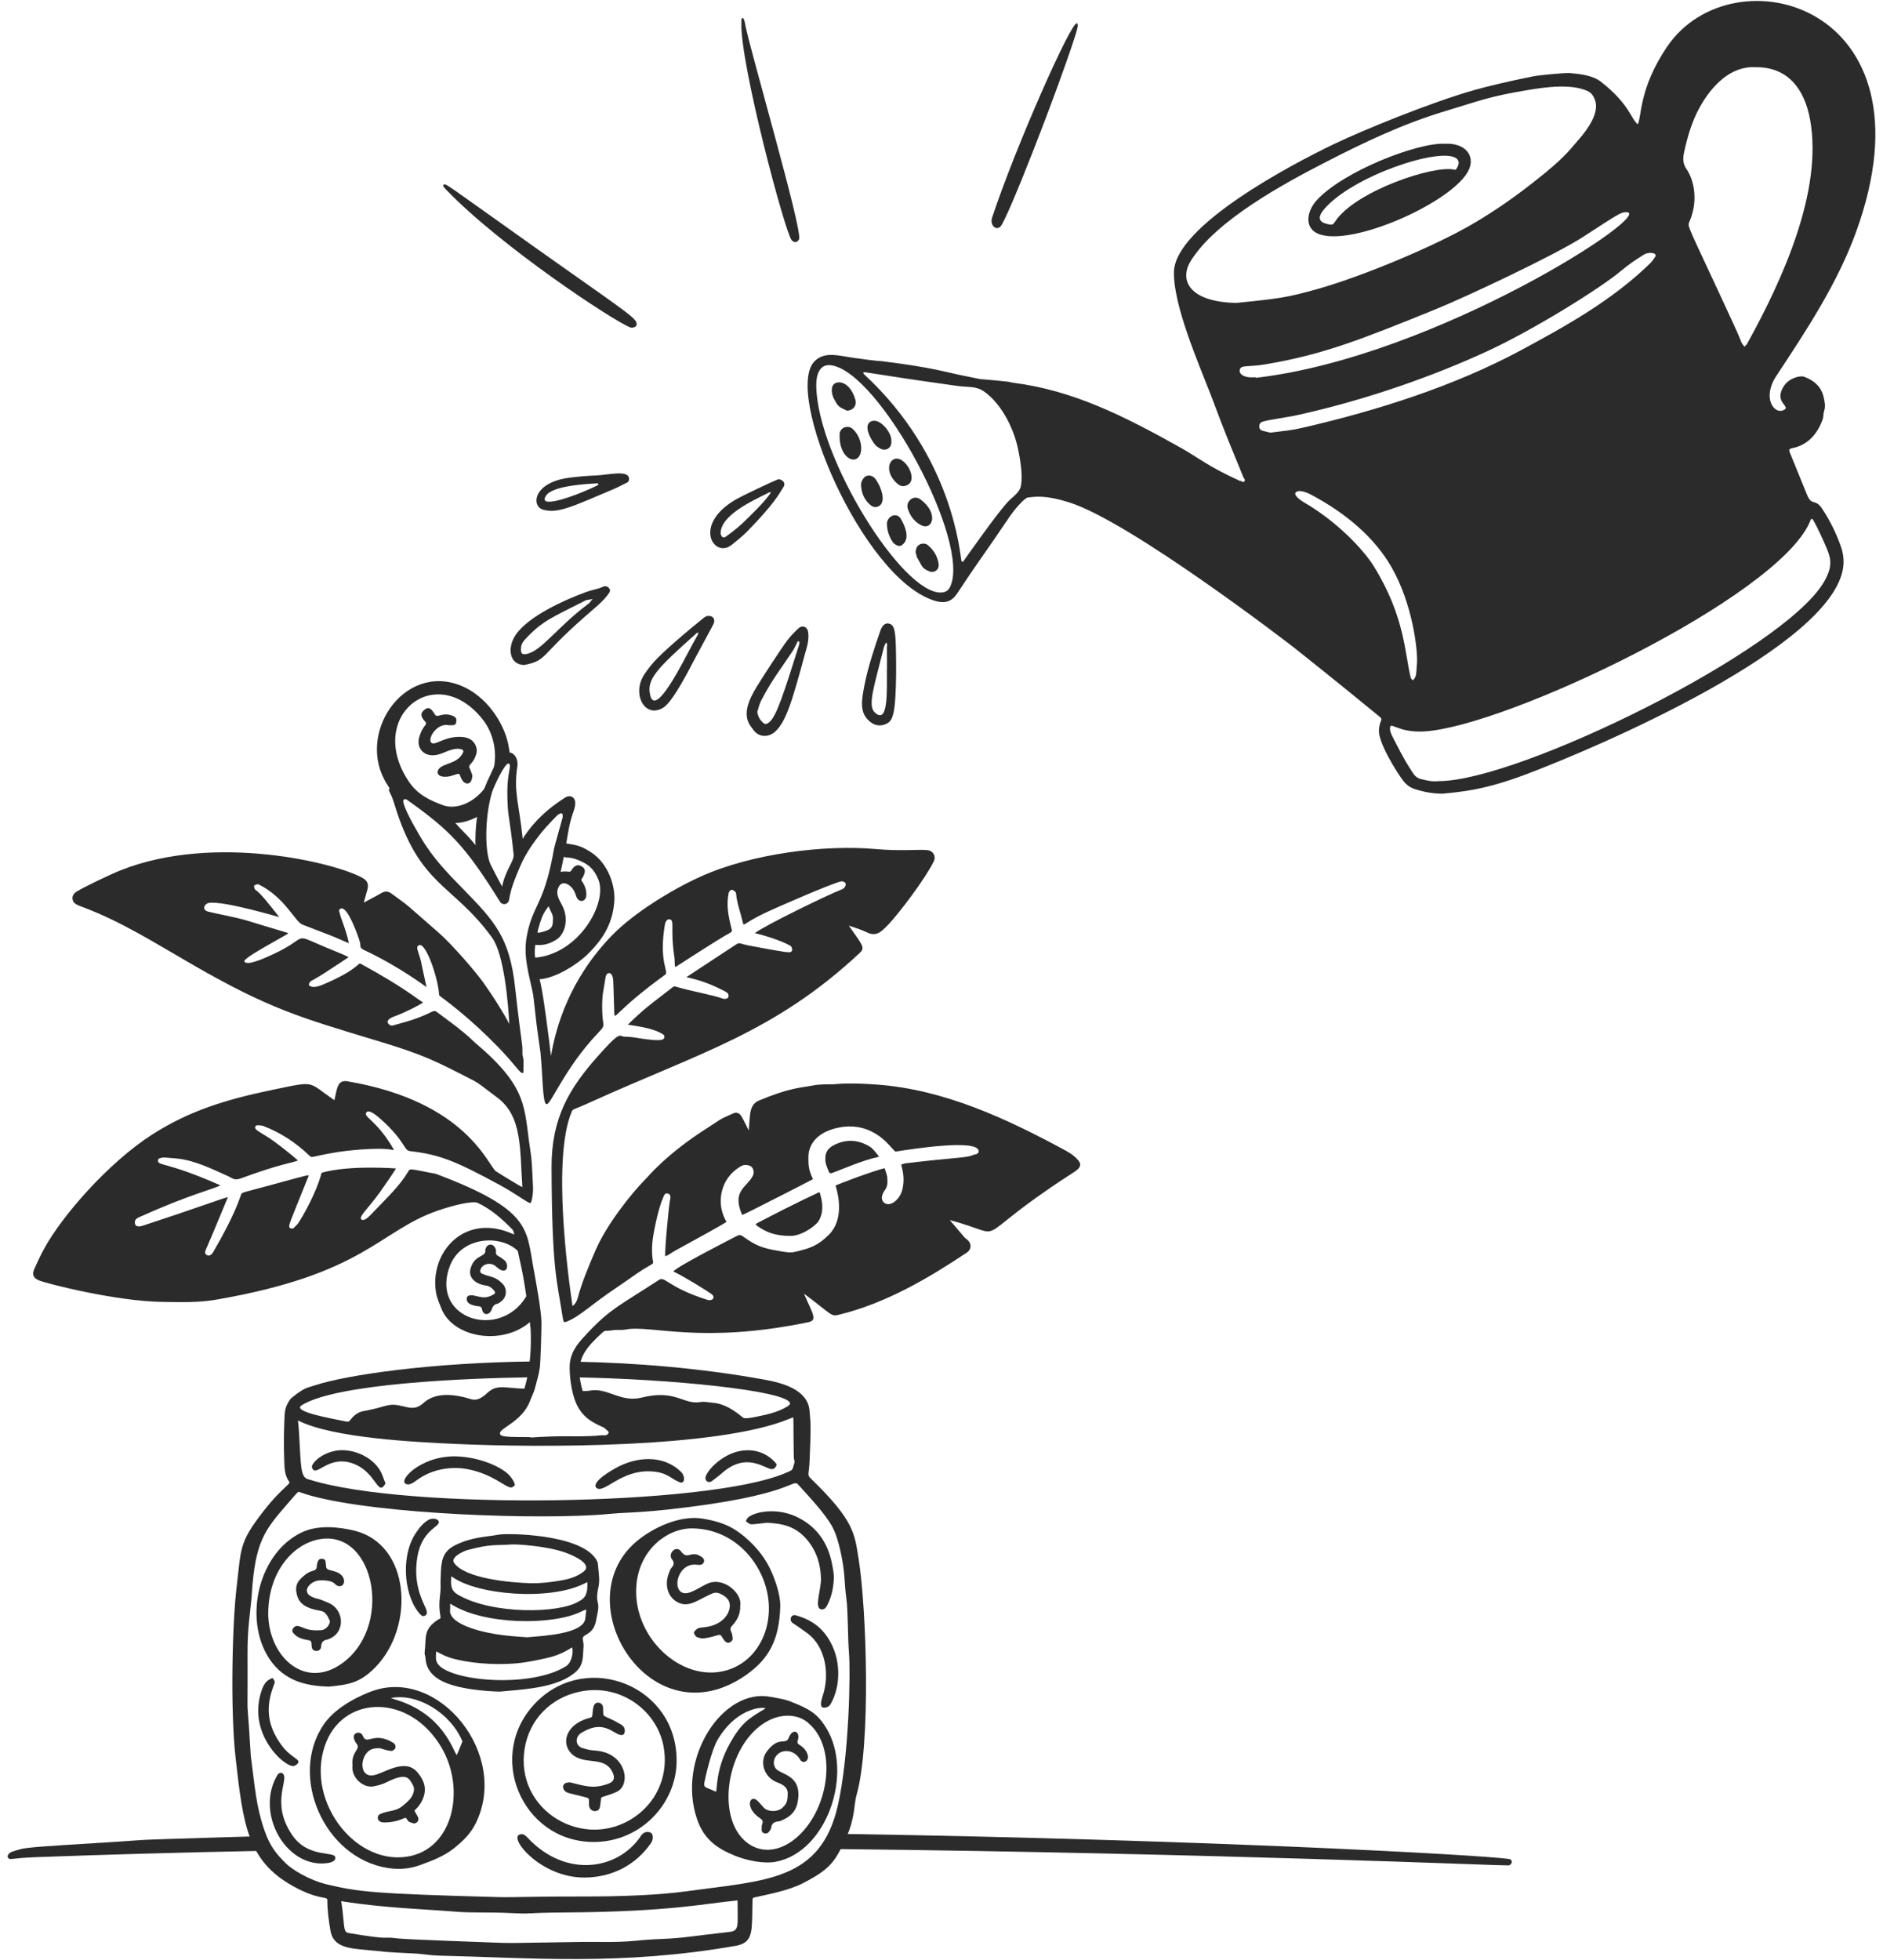 <?xml version="1.0" encoding="UTF-8"?> <svg xmlns="http://www.w3.org/2000/svg" width="198" height="206" viewBox="0 0 198 206" fill="none"><path d="M26.421 193.015C25.401 193.044 24.383 193.074 23.367 193.105C12.69 193.437 16.512 193.304 12.457 193.559C2.077 194.215 2.814 194.123 1.251 194.627C1.059 194.688 0.685 194.974 0.842 195.247C1.008 195.538 1.203 195.286 3.71 195.193C11.46 194.907 19.297 194.692 27.116 194.536C26.848 194.064 26.619 193.559 26.421 193.015Z" fill="#2B2B2B"></path><path d="M158.619 195.373C155.393 194.935 125.937 193.336 88.961 192.753C88.939 192.805 88.916 192.857 88.893 192.908C88.645 193.457 88.432 193.926 88.218 194.338C127.947 194.782 157.884 196.099 158.628 196.059C158.94 196.042 159.205 195.452 158.619 195.373Z" fill="#2B2B2B"></path><path d="M56.255 26.002C46.745 19.261 46.915 19.259 46.633 19.413C46.605 19.43 46.603 19.566 46.636 19.616C46.718 19.74 46.829 19.848 46.934 19.957C52.606 25.863 64.494 33.751 66.335 34.44C66.842 34.451 67.031 34.231 66.912 33.88C66.702 33.263 64.656 31.959 56.254 26.003L56.255 26.002Z" fill="#2B2B2B"></path><path d="M113.231 2.45C112.613 2.277 106.755 15.512 104.32 22.876C104.072 23.625 104.701 24.291 105.197 23.81C105.923 23.105 111.279 9.329 113.006 3.921C113.167 3.417 113.481 2.52 113.231 2.45Z" fill="#2B2B2B"></path><path d="M78.07 1.897C77.933 1.914 77.967 2.134 77.958 2.398C77.806 6.684 82.573 24.517 83.244 25.245C83.516 25.541 83.821 25.502 84.019 25.161C84.479 24.367 78.621 4.462 78.292 2.239C78.276 2.13 78.178 1.885 78.07 1.897Z" fill="#2B2B2B"></path><path d="M195.189 24.325C203.833 0.409 182.18 -5.229 175.303 4.9C172.314 9.302 172.637 12.314 172.213 13.064C171.471 12.466 171.353 10.963 168.37 8.614C167.496 7.925 166.217 7.778 165.006 7.674C164.695 7.647 161.926 7.88 161.2 8.026C158.443 8.58 156.341 9.094 155.038 9.462C150.534 10.732 143.427 13.632 140.265 15.145C135.861 17.252 123.545 23.727 123.441 28.582C123.366 32.055 126.023 38.179 127.266 41.375C128.295 44.021 128.065 43.675 130.741 50.151C130.8 50.294 130.996 50.424 130.845 50.594C130.69 50.77 130.541 50.515 130.377 50.538C130.33 50.544 130.277 50.493 130.225 50.47C127.079 49.047 125.732 47.94 124.237 47.104C118.18 43.712 112.849 41.023 106.482 40.219C106.334 40.2 106.191 40.139 106.044 40.123C101.761 39.667 104.288 40.07 101.481 39.523C99.509 39.14 98.238 38.642 92.713 37.959C92.455 37.926 92.705 38.02 89.863 37.625C88.166 37.389 86.719 36.894 85.65 37.971C82.395 41.248 90.646 60.665 98.192 63.112C99.446 63.519 100.123 63.182 100.695 62.305C102.683 59.265 103.12 58.803 106.287 54.122C106.531 53.763 107.686 52.331 108.087 52.287C108.927 52.191 109.94 52.028 112.38 52.787C118.841 54.795 135.676 67.751 136.193 68.162C140.475 71.567 144.169 74.582 145.078 75.337C145.495 75.682 145.057 75.632 144.998 76.758C144.931 78.033 146.779 81.026 147.496 81.987C147.823 82.425 148.21 82.748 148.732 82.92C149.686 83.235 150.656 83.416 151.667 83.418C153.457 83.236 155.93 83.087 160.328 81.436C168.198 78.48 192.683 67.95 193.814 59.622C193.916 58.871 193.814 58.12 193.559 57.4C193.062 55.995 192.404 54.674 191.577 53.431C190.873 52.375 190.507 53.214 190.019 52.017L188.236 47.645C188.073 47.247 188.097 47.173 188.534 47.084C190.101 46.766 191.127 45.573 191.659 44.065C191.757 43.788 191.715 43.462 191.811 43.184C191.984 42.687 191.864 42.209 191.759 41.741C191.517 40.654 190.749 39.981 189.71 39.598C189.303 39.448 188.141 39.711 187.58 40.57C186.469 42.267 188.282 42.672 187.632 43.059C186.593 43.678 185.237 41.857 186.77 39.532C189.929 34.743 193.206 29.81 195.188 24.328L195.189 24.325ZM99.877 61.73C99.685 62.102 99.403 62.254 98.974 62.275C94.885 62.468 85.96 48.093 85.829 40.577C85.808 39.389 86.179 38.243 87.358 38.385C92.469 38.999 102.231 57.173 99.878 61.731L99.877 61.73ZM106.26 52.465C105.237 53.342 101.299 59.01 101.276 59.027C101.244 59.051 101.111 59.014 101.104 58.984C100.927 58.261 100.27 48.018 90.824 39.304C90.792 39.275 90.776 39.188 90.796 39.157C90.886 39.021 90.793 39.184 100.541 40.544C102.008 40.749 102.621 40.544 103.511 41.174C105.217 42.378 106.552 44.871 107.03 47.101C107.382 48.746 107.461 49.856 107.409 50.579C107.352 51.371 107.254 51.611 106.26 52.465ZM125.214 27.419C127.858 23.158 134.993 19.298 139.485 16.993C143.384 14.992 147.443 13.043 151.929 11.692C155.666 10.568 156.468 10.165 160.661 9.462C162.528 9.149 165.275 8.771 166.982 9.591C167.373 9.779 167.565 10.12 167.707 10.485C168.22 11.805 166.976 13.563 166.04 14.624C165.22 15.553 164.702 16.352 162.399 18.231C159.207 20.834 157.003 22.252 155.144 23.365C151.027 25.832 143.057 29.127 138.429 30.408C135.365 31.256 134.626 31.375 130.004 31.837C125.082 31.746 123.944 29.465 125.214 27.419ZM132.056 39.652C131.79 39.652 131.522 39.68 131.263 39.643C130.75 39.571 130.216 39.291 130.384 38.801C130.541 38.344 131.176 38.612 133.169 38.274C139.277 37.236 143.311 35.6 150.931 32.516C154.198 31.194 163.553 26.788 166.452 24.905C170.191 22.478 170.4 22.328 170.952 22.302C174.525 22.139 151.127 37.493 132.061 39.71L132.057 39.653L132.056 39.652ZM132.743 45.269C132.269 45.134 132.323 44.46 132.741 44.329C133.522 44.083 135.213 43.896 136.482 43.615C143.813 41.992 150.84 39.478 156.429 36.894C161.247 34.667 168.251 30.32 170.455 28.467C171.219 27.824 172.036 27.262 172.888 26.745C173.358 26.46 174.345 26.536 174.028 27.018C173.874 27.252 173.708 27.488 173.508 27.683C169.511 31.59 164.534 34.332 159.989 36.781C152.95 40.572 144.847 43.141 137.056 44.939C135.562 45.283 135.194 45.254 133.586 45.472C133.355 45.418 133.046 45.354 132.743 45.269ZM144.446 59.499C143.401 57.811 140.673 54.881 137.165 52.826C136.506 52.44 136.091 52.023 136.216 51.81C136.505 51.321 137.618 51.862 137.811 51.965C141.673 54.011 144.561 56.569 146.302 59.58C148.53 63.437 149.087 68.323 149 69.651C148.913 70.979 148.928 71.141 148.571 71.501C148.496 71.418 148.375 71.348 148.351 71.253C147.703 68.797 147.794 64.906 144.447 59.498L144.446 59.499ZM190.305 54.858C190.341 54.774 190.361 54.678 190.411 54.606C190.477 54.511 190.572 54.508 190.633 54.613C191.16 55.505 191.875 57.124 192.133 57.759C192.56 58.81 192.668 59.637 191.815 61.123C187.641 68.382 159.67 82.095 151.326 82.095C150.565 82.184 149.961 82.02 149.363 81.866C149.022 81.777 148.74 81.527 148.543 81.211C147.912 80.194 147.796 80.122 146.424 77.427C146.281 77.146 146.144 76.85 146.161 76.518C146.198 75.766 146.94 77.036 149.772 76.873C158.345 76.377 186.867 62.838 190.305 54.858ZM183.721 36.115C183.653 36.237 183.53 36.333 183.43 36.439C182.934 35.792 183.388 36.459 182.244 33.977C177.372 23.398 177.394 23.88 177.655 23.276C178.569 21.17 178.181 18.984 177.31 17.725C176.98 17.248 176.944 16.68 177.057 16.143C177.415 14.455 177.883 12.795 178.729 11.274C179.997 8.992 182 6.913 184.598 7.063C187.949 7.026 189.732 9.291 190.331 12.561C191.705 20.058 187.408 29.462 183.719 36.114L183.721 36.115Z" fill="#2B2B2B"></path><path d="M151.955 15.108C149.039 14.96 141.25 18.008 138.477 21.022C137.402 22.19 137.135 23.902 138.539 24.54C141.988 26.107 153.06 21.127 154.477 17.785C155.1 16.315 154.04 15.012 151.955 15.108ZM153.096 17.815C153.066 17.856 152.987 17.849 152.937 17.836C150.814 17.3 142.403 20.116 140.354 23.337C140.199 23.578 140.095 23.653 139.773 23.589C139.334 23.503 138.137 23.296 139.209 22.017C142.142 18.517 151.444 15.42 153.125 16.636C153.432 16.858 153.516 17.234 153.096 17.815Z" fill="#2B2B2B"></path><path d="M89.636 45.06C89.175 44.651 88.309 44.908 88.285 45.653C88.205 48.099 89.924 48.937 90.426 47.806C90.744 47.091 90.486 45.816 89.636 45.06Z" fill="#2B2B2B"></path><path d="M90.847 50.209C90.67 50.421 90.531 50.675 90.542 50.977C90.573 51.826 90.884 52.545 91.541 53.092C91.784 53.294 92.066 53.358 92.379 53.212C93.241 52.813 92.662 51.123 92.029 50.312C91.718 49.913 91.138 49.862 90.847 50.209Z" fill="#2B2B2B"></path><path d="M95.444 53.417C95.677 54.201 96.134 54.832 96.878 55.21C98 55.78 98.774 54.011 96.821 52.511C96.042 51.913 95.242 52.736 95.444 53.417Z" fill="#2B2B2B"></path><path d="M92.52 47.123C93.17 47.501 93.797 47.043 93.726 46.371C93.794 45.474 92.562 43.984 91.702 44.247C90.741 44.539 91.395 45.987 92.029 46.752C92.157 46.906 92.342 47.02 92.519 47.122L92.52 47.123Z" fill="#2B2B2B"></path><path d="M89.234 43.143C89.79 43.038 90.097 42.575 89.941 42.011C89.307 39.734 87.425 39.829 87.469 40.958C87.445 41.592 87.73 41.987 87.978 42.412C88.221 42.83 88.638 42.95 89.016 43.141C89.075 43.171 89.164 43.156 89.234 43.143Z" fill="#2B2B2B"></path><path d="M94.165 50.658C94.43 50.933 94.746 51.166 95.142 51.076C96.225 50.83 95.853 49.599 95.469 49.037C94.115 47.053 92.576 49.019 94.165 50.658Z" fill="#2B2B2B"></path><path d="M97.513 57.255C97.232 57.031 96.31 57.029 96.28 58.041C96.486 58.843 96.289 58.296 96.887 59.401C97.068 59.738 97.376 59.919 97.711 60.046C98.284 60.264 98.795 59.846 98.697 59.237C98.567 58.424 98.153 57.767 97.513 57.255Z" fill="#2B2B2B"></path><path d="M93.261 55.088C93.279 55.795 93.501 56.44 93.904 57.014C93.995 57.144 94.156 57.239 94.304 57.308C94.593 57.441 94.776 57.384 95.006 57.151C95.646 56.499 95.192 55.338 94.738 54.548C94.288 53.763 93.24 54.259 93.261 55.088Z" fill="#2B2B2B"></path><path d="M84.671 68.632C83.278 73.755 82.664 75.821 81.521 76.885C80.849 77.511 79.788 77.556 79.18 76.66C79.075 76.506 78.946 76.365 78.849 76.206C78.072 74.95 78.787 73.477 79.571 72.174C80.071 71.342 82.23 68.022 82.824 67.252C83.167 66.806 83.572 66.405 83.985 66.019C84.353 65.676 84.869 65.867 84.964 66.363C85.133 67.239 84.783 68.221 84.671 68.632ZM79.629 74.81C79.697 75.282 79.872 75.604 80.147 75.876C80.424 76.15 80.564 76.16 80.873 75.919C81.661 75.303 82.45 72.746 84.029 67.765C84.107 67.515 84.042 67.499 83.976 67.37C83.935 67.4 83.875 67.419 83.854 67.461C83.682 67.795 83.536 68.146 83.329 68.457C82.094 70.32 81.157 71.469 80.043 73.621C79.841 74.011 79.748 74.459 79.63 74.811L79.629 74.81Z" fill="#2B2B2B"></path><path d="M55.097 69.896C53.516 69.837 53.326 68.033 54.236 66.709C55.599 64.728 59.452 63.011 61.711 62.193C62.288 61.984 62.913 61.913 63.471 61.641C63.782 61.49 64.35 61.873 64.061 62.302C63.458 63.198 62.486 63.941 61.485 64.822C56.652 69.067 57.537 69.415 55.097 69.896ZM54.775 68.229C54.785 68.665 54.873 68.813 55.313 68.745C56.901 68.497 58.579 65.905 61.856 63.47C62.036 63.337 62.161 63.129 62.313 62.957C61.504 63.096 61.68 63.052 61.456 63.166C58.103 64.882 57.024 65.218 55.163 67.257C54.92 67.522 54.766 67.844 54.775 68.229Z" fill="#2B2B2B"></path><path d="M67.766 70.86C68.165 70.264 68.607 69.708 69.11 69.197C70.459 67.826 73.216 65.558 73.787 65.108C74.002 64.938 74.198 64.728 74.518 64.733C74.945 64.738 75.187 65.021 75.081 65.435C75.043 65.585 75.046 65.56 72.966 69.417C72.671 69.965 70.827 73.675 69.775 74.354C67.833 75.608 66.373 72.94 67.764 70.861L67.766 70.86ZM68.387 73.134C68.978 75.334 71.796 69.605 72.821 67.707C73.475 66.495 73.361 66.799 73.443 66.478C73.378 66.501 73.298 66.506 73.25 66.548C69.035 70.302 67.927 71.421 68.387 73.134Z" fill="#2B2B2B"></path><path d="M93.915 75.063C93.813 75.422 93.69 75.817 93.293 76.028C92.698 76.342 92.12 76.312 91.593 75.934C90.277 74.992 90.61 73.532 90.914 71.939C91.243 70.222 92 67.905 92.584 66.258C92.734 65.836 93.006 65.445 93.449 65.536C93.937 65.636 94.088 66.027 94.169 67.21C94.224 68.005 94.353 73.532 93.915 75.063ZM93.256 70.562C93.28 70.562 93.258 68.136 93.258 68.069C93.257 67.886 93.347 67.677 93.169 67.521C93.089 67.705 92.981 67.88 92.933 68.073C91.912 72.15 91.224 74.129 91.96 74.853C93.412 76.282 93.256 72.6 93.256 70.562Z" fill="#2B2B2B"></path><path d="M77.123 52.645C77.995 52.101 81.375 50.548 81.74 50.406C82.108 50.262 82.686 50.693 82.403 51.151C81.908 51.951 81.369 52.993 78.571 55.855C78.073 56.364 77.505 56.804 76.954 57.255C75.133 58.739 72.837 55.312 77.123 52.645ZM75.773 56.095C75.804 56.159 75.912 56.749 76.405 56.345C76.427 56.327 77.4 55.632 78.024 55.042C78.648 54.452 80.648 52.53 81.066 51.732C80.998 51.741 80.922 51.732 80.866 51.76C79.054 52.667 75.737 54.169 75.773 56.095Z" fill="#2B2B2B"></path><path d="M66.144 50.325C66.144 50.504 66.111 50.644 65.916 50.733C65.455 50.942 65.017 51.199 64.552 51.394C60.284 53.183 58.664 54.037 57.07 53.555C55.886 53.197 56.016 50.742 59.788 50.221C60.756 50.087 61.728 50.008 62.704 49.971C63.932 49.924 66.141 49.336 66.144 50.325ZM62.859 50.995C62.895 50.976 62.909 50.911 62.933 50.865C62.888 50.843 62.84 50.794 62.797 50.797C62.012 50.851 58.092 50.998 57.402 52.11C56.428 53.681 61.087 51.894 62.858 50.994L62.859 50.995Z" fill="#2B2B2B"></path><path d="M85.222 155.363C84.847 155.001 85.072 154.874 85.126 153.606C85.264 150.269 85.275 149.783 85.118 148.215C84.901 146.067 82.328 145.356 80.411 145.007C73.651 143.782 66.813 143.234 60.489 143.113C60.373 143.604 60.339 144.146 60.406 144.759C70.51 144.923 82.717 146.16 83.072 147.469C83.11 147.61 82.878 147.771 82.737 147.856C81.68 148.479 80.531 148.693 79.439 148.922C78.697 149.077 78.26 149.102 78.129 148.994C77.206 148.233 76.177 147.517 74.9 147.427C74.497 147.399 74.09 147.282 73.686 147.355C71.821 147.679 71.097 145.983 67.451 146.893C65.24 147.445 63.826 145.77 61.978 146.168C61.76 146.213 61.454 146.18 61.201 146.208C61.086 146.221 61.025 146.198 60.991 146.03C60.97 145.934 60.91 145.837 60.583 145.755C61.082 147.894 62.396 149.374 63.387 149.791C64.356 150.196 64.299 150.546 64.273 150.657C64.123 150.899 64.022 151.057 62.93 151.09L62.4 151.106C60.331 151.172 54.032 151.372 52.787 151.094C52.215 150.965 52.107 150.802 52.094 150.715C52.08 150.624 52.126 150.275 53.295 149.603C54.601 148.853 55.361 147.338 55.801 145.708C55.559 145.759 55.397 145.829 55.365 145.923C55.35 145.938 55.294 145.959 55.27 145.959C53.173 145.912 52.281 145.459 51.299 146.352C50.674 146.921 50.149 147.282 49.451 147.029C47.208 146.357 45.598 146.497 44.524 147.46C43.767 148.14 43.193 147.999 42.469 147.822C40.768 147.406 40.943 147.772 38.561 148.248C38.077 148.345 37.549 148.345 36.86 149.205C36.642 149.475 36.671 149.468 36.006 149.326C34.904 149.089 30.661 148.367 31.716 147.699C35.36 145.402 49.035 144.844 56.02 144.752C56.13 144.188 56.209 143.625 56.263 143.089C45.315 143.197 36.475 144.514 33.222 145.568C32.198 145.898 32.024 145.824 30.675 146.911C30.525 147.031 30.474 147.121 30.394 147.252C29.979 147.923 29.942 148.309 29.908 149.186C29.858 150.524 29.824 151.593 29.889 153.537C29.916 154.339 29.937 155.084 30.412 155.738C30.478 155.831 30.452 155.883 29.968 156.339C29.509 156.771 28.741 157.493 27.69 158.845C25.112 162.157 25.376 162.702 24.887 166.741C24.414 170.677 24.21 179.811 24.776 184.778C25.566 191.74 26.002 195.574 30.823 198.241C33.581 199.766 34.425 199.265 34.421 199.695C34.411 200.817 34.584 201.942 34.746 202.909C35.034 204.632 36.637 204.776 38.493 204.941C41.562 205.201 39.302 205.108 43.823 205.328C44.291 205.351 45.312 205.52 46.12 205.539C55.864 205.76 65.296 206.621 77.385 204.506C79.007 204.222 79.041 203.158 79.092 201.546C79.163 199.395 79.024 199.492 79.356 199.418C80.808 199.091 82.904 198.7 84.375 197.953C87.384 196.424 87.859 195.599 89.045 192.974C89.906 191.066 89.802 189.577 90.052 188.714C91.603 183.374 91.113 169.029 90.291 163.883C89.859 161.181 89.843 159.825 85.222 155.361V155.363ZM48.061 151.765C56.493 152.152 75.448 152.229 82.956 149.138C83.148 149.059 83.332 148.984 83.412 148.97C83.465 149.215 83.415 153.195 83.501 153.4C83.621 153.69 83.459 153.954 83.376 154.275C83.305 154.543 83.117 154.598 82.509 154.854C74.381 158.268 42.857 158.75 32.548 155.513C31.725 155.367 31.656 154.657 31.522 151.969C31.389 149.295 31.335 149.647 31.332 149.292C35.025 151.173 43.908 151.575 48.061 151.767V151.765ZM76.698 203.05C74.748 203.272 73.583 203.419 72.79 203.516C69.808 203.889 69.758 203.685 66.723 203.988C64.795 204.177 62.769 204.073 61.093 204.1C52.847 204.231 53.867 204.24 51.892 204.165C51.589 204.154 42.644 203.84 41.765 203.727C39.892 203.48 41.553 203.972 36.748 203.18C36.262 203.1 36.225 203.01 36.096 201.588C35.923 199.672 35.8 199.802 35.948 199.827C40.437 200.54 44.58 200.647 47.911 200.92C49.65 201.065 51.402 200.954 53.651 201.066C56.24 201.194 54.569 201.039 59.625 201.002C70.477 200.924 74.216 200.052 77.426 199.752C77.484 199.747 77.526 199.752 77.554 199.743C77.558 199.787 77.558 199.859 77.558 199.902C77.563 202.422 77.747 202.929 76.701 203.049L76.698 203.05ZM88.089 189.808C86.263 197.715 80.468 197.631 72.223 198.772C69.513 199.147 65.694 199.338 60.9 199.327C56.467 199.309 54.134 199.432 52.396 199.389C39.031 199.031 37.649 198.818 34.425 198.065C32.512 197.619 30.704 196.483 30.078 195.862C29.12 194.911 28.429 194.154 27.81 192.381C26.951 189.922 26.802 187.859 26.442 185.104C26.364 184.506 26.371 184.558 26.356 184.325C26.054 179.093 26.011 180.173 26.023 178.605C26.071 172.548 25.901 172.892 26.34 168.984C26.451 168.007 26.449 167.969 26.48 167.491C26.829 162.053 27.827 160.813 30.201 158.087C31.387 156.722 31.327 156.756 31.479 156.813C37.24 158.945 54.152 159.73 62.639 159.229C63.5 159.178 64.505 159.065 65.055 159.036C66.781 158.946 68.013 158.895 70.132 158.665C83.641 157.199 83.271 155.295 83.959 156.064C85.139 157.382 86.781 159.095 87.54 160.506C88.239 161.811 88.698 164.38 88.788 165.706C88.9 167.354 88.956 167.741 88.997 168.022C89.172 169.197 89.145 172.255 89.27 173.706C89.443 175.69 89.3 184.562 88.089 189.81V189.808Z" fill="#2B2B2B"></path><path d="M61.321 173.649C61.357 172.92 61.399 172.982 61.317 172.526C61.258 172.195 61.23 172.029 61.563 171.851C62.361 171.424 62.579 170.931 62.719 170.116C62.815 169.563 63.002 169.004 62.859 168.434C62.73 167.922 62.79 167.428 62.919 166.844C63.059 166.215 62.992 165.604 62.929 165.014C62.857 164.336 62.917 164.226 62.619 163.799C60.837 161.206 53.318 161.134 52.489 161.287C51.112 161.542 49.589 161.533 47.827 162.422C46.427 163.129 46.39 164.24 46.344 165.646C46.323 166.297 46.313 166.23 46.328 166.666C46.36 167.715 46.034 168.366 46.315 169.906C46.359 170.151 46.23 170.111 45.994 170.269C44.464 171.306 44.846 172.132 44.651 173.654C44.621 173.885 44.732 174.065 44.739 174.234C44.776 175.219 45.261 175.975 46.219 176.545C47.975 177.586 51.406 177.76 52.464 177.789C52.575 177.8 52.446 177.795 53.303 177.723C55.654 177.521 58.581 177.273 60.358 175.873C61.244 175.177 61.281 174.469 61.323 173.649H61.321ZM59.528 175.116C55.815 177.433 47.613 176.718 46.118 174.982C45.761 174.568 45.831 174.21 45.861 173.569C46.094 173.661 46.535 173.957 47.193 174.185C48.343 174.585 50.73 174.975 53.257 174.882C54.299 174.847 55.222 174.779 57.603 174.238C58.468 174.042 59.368 173.656 60.148 173.145C60.327 173.507 60.151 174.728 59.528 175.116ZM59.505 163.2C60.609 163.603 62.311 164.471 61.357 165.186C60.791 165.61 60.125 165.891 59.32 166.046C57.866 166.326 56.722 166.42 55.825 166.399C53.667 166.349 48.806 165.896 47.73 164.229C47.389 163.703 48.605 163.056 49.225 162.893C51.703 162.237 52.129 162.456 53.875 162.321C54.191 162.297 57.453 162.449 59.505 163.2ZM47.461 165.665C50.086 167.661 57.847 168.274 61.475 166.419C61.578 166.367 61.69 166.308 61.755 166.285C61.759 166.31 61.763 166.35 61.764 166.41C61.785 167.37 61.648 167.929 60.831 168.326C58.815 169.57 51.799 169.72 48.166 167.614C47.435 167.191 47.362 166.662 47.461 165.665ZM55.43 172.082C54.207 171.998 53.189 171.922 52.166 171.757C49.705 171.359 47.142 170.473 47.329 169.179C47.358 168.968 47.312 168.711 47.343 168.543C50.792 170.817 58.175 170.862 61.158 169.362C61.267 169.307 61.364 169.258 61.606 169.169C61.673 169.395 61.626 169.221 61.553 170.07C61.407 171.757 57.059 171.928 55.428 172.083L55.43 172.082Z" fill="#2B2B2B"></path><path d="M39.11 177.747C38.279 178.049 35.458 179.194 34.063 181.211C30.323 186.631 34.071 195.289 40.775 196.329C41.905 196.506 43.04 196.432 44.115 196.043C45.383 195.583 46.695 195.106 47.796 194.212C48.577 193.578 49.449 192.782 49.997 191.688C53.643 184.425 46.134 175.189 39.109 177.748L39.11 177.747ZM41.098 178.468C43.819 177.915 47.353 179.982 48.625 183.022C48.471 183.376 48.102 184.376 48.026 184.46C47.616 183.969 46.587 180.131 41.597 178.633C41.372 178.565 41.204 178.51 41.098 178.468ZM42.804 195.137L42.78 195.144C37.067 195.999 31.901 188.822 34.345 182.999C36.375 178.163 43.079 178.048 46.396 183.622C49.004 188.006 47.681 194.386 42.804 195.137Z" fill="#2B2B2B"></path><path d="M78.429 176.059C80.966 174.288 81.929 172.213 82.045 168.904C82.075 168.044 81.816 166.863 81.209 165.392C80.614 163.95 79.641 162.654 78.321 161.54C76.859 160.306 75.639 159.911 73.899 159.614C71.482 159.2 68.542 160.605 66.834 162.088C59.442 168.508 68.468 183.004 78.429 176.059ZM66.94 166.375C67.347 162.779 70.204 160.636 72.738 160.636C75.326 160.636 77.749 161.908 79.317 164.21C82.342 168.652 80.659 174.369 76.347 175.569C71.558 176.903 66.315 171.889 66.94 166.374V166.375Z" fill="#2B2B2B"></path><path d="M34.523 177.268L34.548 177.271C36.534 177.061 37.783 176.963 39.483 175.219C43.643 170.949 43.189 162.295 37.226 160.866C35.675 160.494 33.459 160.227 31.712 161.065C26.954 163.345 25.49 170.736 28.633 174.771C30.246 176.839 32.513 177.197 34.523 177.268ZM35.687 175.013C31.798 177.524 28.116 173.867 28.205 169.396C28.289 165.121 30.852 162.252 33.613 161.773C39.506 160.748 41.456 171.291 35.687 175.013Z" fill="#2B2B2B"></path><path d="M56.458 178.836C50.937 184.317 54.818 193.545 62.371 193.596C67.324 193.629 71.087 189.612 71.146 185.165C71.253 177.187 61.81 173.522 56.458 178.836ZM66.788 190.929C61.487 194.648 54.069 190.321 55.175 183.734C55.68 180.735 57.875 178.466 60.904 177.807L60.925 177.805C65.191 176.888 69.011 179.731 69.756 183.457C70.338 186.372 69.201 189.235 66.788 190.929Z" fill="#2B2B2B"></path><path d="M68.247 192.558C67.878 192.495 67.615 192.624 67.386 192.967C64.999 196.542 59.517 197.427 55.524 193.193C55.291 192.945 55.027 192.662 54.617 192.822C53.507 193.252 56.946 197.38 61.491 197.334C64.373 197.305 66.841 196.027 68.443 193.724C68.734 193.307 68.749 192.636 68.248 192.556L68.247 192.558Z" fill="#2B2B2B"></path><path d="M78.492 159.938C78.928 160.227 78.73 160.264 79.833 160.136C80.86 160.016 80.607 160.035 81.031 160.07C82.002 160.154 83.469 160.28 84.732 161.682C85.733 162.793 86.255 164.15 86.328 165.827C86.379 167.064 85.519 169.149 86.434 169.149C86.759 169.149 86.9 168.875 86.995 168.692C87.394 167.922 87.616 167.043 87.675 166.004C87.708 165.426 87.587 164.867 87.476 164.307C87.023 162.025 85.78 160.386 83.79 159.431C81.776 158.465 79.502 158.833 78.701 159.457C78.583 159.548 78.542 159.669 78.464 159.781C78.431 159.831 78.441 159.9 78.494 159.938H78.492Z" fill="#2B2B2B"></path><path d="M30.744 192.894C28.269 189.314 30.646 186.79 29.627 186.34C29.5 186.285 29.281 186.388 29.207 186.503C26.879 190.242 29.707 195.837 33.802 195.858C33.913 195.847 34.843 195.87 35.156 195.523C35.235 195.436 35.27 195.33 35.258 195.218C35.186 194.518 32.429 195.335 30.744 192.894Z" fill="#2B2B2B"></path><path d="M83.674 169.771C83.172 169.634 82.96 170.272 83.315 170.558C83.741 170.826 84.317 171.241 84.841 171.617C86.897 173.098 87.235 176.073 86.507 178.246C86.447 178.423 86.162 179.31 86.484 179.445C86.696 179.534 87.129 179.438 87.297 179.165C88.268 177.588 88.419 175.185 87.665 173.321C86.898 171.431 85.63 170.302 83.675 169.771H83.674Z" fill="#2B2B2B"></path><path d="M44.289 169.761C44.389 169.857 44.525 169.875 44.641 169.828C45.091 169.651 44.817 169.137 44.626 168.717C44.228 167.844 43.487 166.22 43.87 163.735C44.368 160.515 46.619 160.454 46.059 159.792C45.877 159.572 45.339 159.557 45.014 159.763C44.237 160.254 43.899 160.903 43.65 161.234C42.006 163.881 42.598 168.143 44.288 169.761H44.289Z" fill="#2B2B2B"></path><path d="M30.816 185.622C30.972 185.622 31.211 185.485 31.326 185.319C31.633 184.869 30.616 184.812 29.573 183.38C28.127 181.398 27.884 179.47 28.787 177.128C28.916 176.794 28.927 176.744 28.802 176.565C28.661 176.361 28.685 176.33 28.48 176.434C28.208 176.571 27.832 176.759 27.54 177.59C26.269 181.217 28.462 183.839 29.165 184.556C29.795 185.2 30.458 185.622 30.816 185.622Z" fill="#2B2B2B"></path><path d="M42.915 156.014C43.139 156.022 43.403 155.887 43.867 155.543C45.274 154.494 47.293 154.058 49.136 154.407C51.825 154.914 53.137 156.337 53.732 156.337C53.902 156.337 53.965 156.246 54.077 156.156C54.133 156.127 54.152 156.061 54.126 156.006C54.087 155.895 54.066 155.79 54.016 155.703C53.792 155.309 53.56 155.023 53.288 154.799C52.345 154.03 50.31 153.16 48.068 153.071C44.122 152.908 41.454 155.965 42.914 156.014H42.915Z" fill="#2B2B2B"></path><path d="M62.777 156.427C63.607 156.896 65.325 154.503 68.404 154.642C70.177 154.719 70.5 155.413 71.469 155.788C72.03 156.008 72.071 155.152 71.622 154.708C69.766 152.872 66.92 153.049 64.654 154.345C63.319 155.107 62.613 155.732 62.614 156.151C62.614 156.27 62.672 156.367 62.777 156.427Z" fill="#2B2B2B"></path><path d="M32.978 154.506C33.479 154.886 34.775 152.968 37.113 153.816C39.531 154.695 39.695 157.25 40.459 156.036C40.596 155.823 40.535 155.998 40.248 155.158C39.577 153.193 37.056 152.125 35.249 152.484C33.776 152.779 32.871 153.701 32.799 154.114C32.777 154.24 32.855 154.414 32.978 154.506Z" fill="#2B2B2B"></path><path d="M74.891 155.637C75.217 155.377 75.559 155.146 75.87 154.868C78.481 152.531 80.382 154.37 81.155 154.408C81.473 154.43 81.748 153.991 81.626 153.838C80.649 152.642 79.126 152.164 77.547 152.561C76.083 152.928 74.654 154.164 74.239 155.089C74.011 155.597 74.485 155.966 74.891 155.637Z" fill="#2B2B2B"></path><path d="M39.267 186.586C37.539 186.856 37.885 183.938 39.387 183.773C39.632 183.748 39.852 183.694 40.098 183.784C40.255 183.843 41.081 184.077 41.238 184.017C41.706 183.84 41.68 183.369 41.331 183.16C39.231 181.902 38.585 183.537 38.14 182.42C37.915 181.861 37.011 182.101 37.228 182.758C37.285 182.932 37.365 183.112 37.481 183.25C37.999 183.866 36.917 184.059 37.065 185.517C36.893 186.821 38.196 187.959 39.276 187.75C39.737 187.661 40.187 187.545 40.614 187.332C42.826 186.226 43.014 186.908 43.421 187.628C43.555 187.864 43.56 188.11 43.484 188.387C43.306 189.04 42.798 189.408 42.327 189.808C41.609 190.419 40.889 190.248 39.975 190.657C39.646 190.805 39.592 191.334 40.101 191.51C40.297 191.577 41.419 191.577 42.352 191.157C42.645 191.025 42.678 191.007 42.845 191.292C42.984 191.531 43.213 191.54 43.411 191.621C43.724 191.753 44.149 191.385 43.949 190.973C43.66 190.383 43.492 190.355 43.67 190.198C44.138 189.785 44.575 189.069 44.66 188.347C44.753 187.545 44.394 186.88 43.905 186.289C42.584 184.692 40.36 186.411 39.266 186.584L39.267 186.586Z" fill="#2B2B2B"></path><path d="M74.62 166.353C74.013 166.553 73.062 167.243 72.392 167.41C70.673 167.834 70.925 164.855 72.692 164.475C73.288 164.347 73.725 164.673 73.98 164.245C74.178 163.911 73.878 163.668 73.538 163.49C72.622 163.013 72.263 163.958 71.623 163.066C71.098 162.337 70.178 163.293 70.66 163.888C70.928 164.219 70.872 164.478 70.613 164.771C70.504 164.894 70.445 165.065 70.379 165.221C69.827 166.547 70.214 167.733 71.069 168.292C72.249 169.064 73.171 168.285 74.518 167.652C74.753 167.54 75.006 167.4 75.254 167.393C75.71 167.382 76.507 167.852 76.677 168.359C76.968 169.222 76.261 170.678 74.32 170.991C73.541 171.117 73.4 170.978 72.98 171.522C72.905 171.622 73.125 172.012 73.302 172.072C73.529 172.144 73.781 172.228 74.008 172.196C75.539 171.981 75.657 171.606 75.89 171.998C76.125 172.392 76.382 172.805 76.749 172.61C76.938 172.507 77.061 172.387 77.038 172.175C77.014 171.955 76.997 171.714 76.897 171.526C76.747 171.243 76.795 171.056 77.011 170.829C77.544 170.264 77.868 169.601 77.837 168.736C78.046 167.489 76.206 165.833 74.621 166.355L74.62 166.353Z" fill="#2B2B2B"></path><path d="M79.947 191.122C80.153 191.259 80.267 191.405 80.151 191.688C80.073 191.87 80.099 192.095 80.088 192.301C80.063 192.756 80.656 192.789 80.83 192.562C80.941 192.415 81.078 192.247 81.096 192.076C81.166 191.388 81.868 191.453 81.964 191.42C82.895 191.081 83.631 190.541 83.851 189.507C84.403 186.911 82.671 186.593 81.829 186.098C81.411 185.852 81.27 185.323 81.438 184.871C81.836 183.806 83.43 183.694 84.132 184.932C84.377 185.365 84.904 185.211 84.959 184.716C84.989 184.435 84.795 183.907 84.241 183.502C84.08 183.384 83.76 183.286 83.875 182.956C84.216 181.993 83.359 181.539 82.928 182.658C82.617 183.46 81.901 182.406 80.65 184.06C79.793 185.189 80.367 186.823 81.725 187.332C82.391 187.58 82.902 187.894 82.824 188.643C82.826 189.331 82.678 189.636 82.236 190.031C81.764 190.451 80.752 190.449 80.321 189.996C80.106 189.77 79.692 189.263 79.508 189.149C78.779 188.697 78.336 190.056 79.947 191.122Z" fill="#2B2B2B"></path><path d="M34.955 165.092C34.298 164.929 34.298 164.934 34.254 164.286C34.23 163.977 34.156 163.872 33.927 163.841C33.648 163.802 33.52 163.87 33.404 164.154C33.225 164.596 33.47 164.961 32.895 165.1C32.367 165.229 31.973 165.575 31.594 165.952C31.049 166.495 31.063 167.12 31.27 167.781C31.488 168.475 32.033 168.83 32.675 169.054C33.848 169.465 34.084 169.02 34.667 170.32C34.765 170.54 34.434 171.282 33.745 171.336C32.262 171.449 31.939 171.007 31.333 170.897C31.094 170.854 30.902 170.988 30.785 171.201C30.669 171.415 30.765 171.558 30.901 171.706C31.277 172.115 31.773 172.272 32.3 172.363C32.724 172.435 32.742 172.46 32.759 172.901C32.77 173.227 32.854 173.475 33.198 173.508C33.511 173.539 33.759 173.372 33.772 173.034C33.79 172.591 34.001 172.388 34.41 172.327C34.483 172.316 34.549 172.273 34.619 172.245C36.327 171.577 36.205 169.199 34.592 168.491C32.98 167.783 33.639 168.197 32.804 167.83C31.635 167.312 32.6 166.126 33.666 166.098C35.149 166.057 35.185 166.537 35.435 166.646C36.138 166.952 36.423 166.119 35.944 165.597C35.674 165.301 35.32 165.184 34.955 165.092Z" fill="#2B2B2B"></path><path d="M65.294 181.246C63.399 180.135 63.434 180.613 63.422 179.838C63.418 179.627 63.461 179.25 63.214 179.064C62.9 178.83 62.523 178.955 62.416 179.347C62.339 179.63 62.316 179.935 62.293 180.233C62.264 180.622 62.121 180.448 61.355 180.765C59.468 181.546 59.098 183.207 60.002 184.217C61.331 185.701 63.66 184.356 64.472 186.423C64.646 186.87 64.569 187.243 64.013 187.454C62.387 188.072 61.495 187.7 59.95 187.332C58.923 187.314 59.127 188.131 59.556 188.357C59.672 188.416 59.8 188.457 59.926 188.489C62.037 189.033 61.918 188.875 61.93 189.298C61.934 189.559 61.895 189.827 62.043 190.07C62.152 190.25 62.393 190.373 62.609 190.348C63.042 190.296 63.097 190.078 63.175 189.224C63.202 188.902 63.209 188.908 63.516 188.81C63.962 188.667 64.413 188.531 64.834 188.331C66.283 187.644 65.898 184.913 63.616 184.184C62.648 183.875 62.437 184.107 61.254 183.727C60.493 183.484 60.455 182.63 61.045 182.182C61.18 182.08 61.337 182.007 61.486 181.928C63.572 180.811 64.527 182.269 65.278 182.35C65.548 182.379 65.653 182.261 65.692 182.002C65.744 181.648 65.563 181.404 65.294 181.247V181.246Z" fill="#2B2B2B"></path><path d="M77.306 195.051C78.507 195.536 80.28 195.911 81.553 195.676C86.97 194.676 89.78 186.319 86.869 181.595C85.915 180.043 85.028 179.58 83.083 178.819C82.428 178.562 81.738 178.479 81.046 178.345C75.966 177.358 71.144 184.832 73.288 191.175C74.02 193.338 75.423 194.289 77.305 195.049L77.306 195.051ZM80.463 179.58C78.695 180.634 77.948 181.089 76.737 183.253C75.211 186.01 75.439 188.122 75.286 188.309C75.255 188.304 75.144 188.258 75.045 188.21C74.326 187.857 73.978 187.918 74.055 187.424C74.144 186.852 74.829 183.912 75.448 182.866C77.661 179.125 80.739 179.415 80.463 179.58ZM80.835 180.821C82.567 179.943 84.269 180.327 85.109 181.2C86.536 182.45 87.167 184.714 86.797 187.254C86.073 192.22 82.04 195.73 78.963 193.943C75.026 191.654 76.265 183.142 80.835 180.821Z" fill="#2B2B2B"></path><path d="M47.164 76.222C45.694 75.926 44.622 78.272 45.671 78.128C46.132 78.064 47.177 77.319 48.658 77.464C49.279 77.525 49.765 77.771 50.028 78.384C50.246 78.896 50.089 79.342 49.864 79.784C49.573 80.354 49.158 80.41 49.419 80.831C49.496 80.955 49.52 81.114 49.584 81.246C49.713 81.506 49.665 81.757 49.571 82.012C49.395 82.482 48.77 82.542 48.437 81.659C48.294 81.278 48.292 81.282 47.88 81.412C47.63 81.491 47.38 81.587 47.124 81.618C45.95 81.761 45.874 81.146 46.154 80.805C46.673 80.171 48.13 80.304 48.691 79.086C48.766 78.922 48.73 78.846 48.58 78.781C48.023 78.543 47.313 78.831 46.476 79.174C44.782 79.868 43.733 78.727 44.071 77.525C44.477 76.078 45.079 76.211 44.659 75.783C44.35 75.467 44.16 75.058 44.472 74.745C44.843 74.373 45.178 74.224 45.592 74.877C45.846 75.277 45.845 75.3 46.317 75.173C46.774 75.048 47.207 75.059 47.636 75.249C47.941 75.384 48.006 75.504 47.984 75.822C47.95 76.285 47.666 76.222 47.161 76.222H47.164Z" fill="#2B2B2B"></path><path d="M52.177 133.128C53.335 134.214 53.613 132.902 53.017 132.433C52.81 132.272 52.595 132.118 52.365 131.991C51.915 131.741 52.371 131.503 51.971 131.007C51.736 130.714 51.31 130.755 51.129 131.087C51.077 131.182 51.02 131.303 51.033 131.403C51.142 132.144 49.871 131.823 49.471 133.361C49.216 134.337 50.084 134.974 51.07 135.105C51.461 135.157 51.729 135.37 51.962 135.651C52.11 135.827 52.088 135.946 51.888 136.057C51.016 136.547 50.657 136.33 49.701 136.135C49.288 136.126 49.146 136.196 49.094 136.381C48.987 136.764 49.281 137.049 49.66 137.155C49.86 137.212 50.062 137.278 50.263 137.285C50.533 137.294 50.657 137.374 50.702 137.669C50.78 138.187 51.425 138.339 51.701 137.63C51.815 137.341 51.926 137.097 52.278 137.03C52.432 137 52.574 136.869 52.709 136.771C53.286 136.357 53.34 135.459 52.886 134.974C52.02 134.051 51.53 134.277 50.617 133.831C50.551 133.799 50.486 133.677 50.492 133.601C50.555 132.898 51.544 132.537 52.176 133.129L52.177 133.128Z" fill="#2B2B2B"></path><path d="M53.583 79.006C53.574 78.974 53.462 78.302 53.416 78.1C52.937 75.954 51.176 73.145 48.438 72.051C42.408 69.644 37.331 77.228 40.724 82.468C41.014 82.915 41.007 82.968 41.129 82.973C41.937 82.994 42.518 83.076 42.813 83.212C43.296 83.436 45.673 85.04 47.736 86.466C47.772 86.49 47.815 86.496 47.858 86.496C48.625 86.496 49.471 86.241 50.439 85.721C50.475 85.701 50.503 85.67 50.517 85.631C50.843 84.723 51.425 83.095 51.648 82.399C51.709 82.209 51.441 82.093 51.343 82.266C50.278 84.157 48.132 85.214 46.562 84.622C45.483 84.213 44.005 83.654 43.001 82.164C38.426 75.377 45.732 69.404 50.699 75.54C52.1 77.272 52.349 79.615 51.749 81.361C51.685 81.55 51.95 81.674 52.051 81.499C52.48 80.758 53.18 79.704 53.56 79.142C53.587 79.102 53.596 79.052 53.584 79.005L53.583 79.006Z" fill="#2B2B2B"></path><path d="M62.171 89.592C60.976 88.81 60.526 88.823 59.494 88.638C59.39 88.619 59.305 88.695 59.298 88.789L59.21 89.916C59.186 90.227 59.754 90.02 60.492 90.278C61.978 90.797 62.472 91.406 62.908 92.418C63.935 94.811 60.953 100.231 56.281 100.655C56.178 100.664 56.105 100.768 56.136 100.87C56.63 102.488 56.483 102.921 56.762 102.921C58.38 102.817 60.77 101.366 62.011 100.075C63.232 98.808 64.391 97.29 64.593 94.782C64.728 93.081 63.94 90.75 62.171 89.592Z" fill="#2B2B2B"></path><path d="M61.24 92.691C60.985 92.327 61.171 92.588 61.428 91.869C61.564 91.49 61.489 91.254 61.167 91.058C60.725 90.785 60.385 91.001 60.106 91.44C59.867 91.817 59.913 91.462 58.814 91.65C58.752 91.66 58.701 91.704 58.682 91.763C57.789 94.57 57.443 94.838 57.548 95.027C57.961 95.768 57.79 95.566 57.946 95.835C58.108 96.121 58.177 96.403 58.145 96.672C58.14 97.424 57.98 97.645 57.293 97.871C56.724 98.058 56.612 98.04 56.443 97.996C56.35 97.972 56.257 98.031 56.238 98.126C56.03 99.177 55.99 99.153 56.064 99.242C56.132 99.325 56.195 99.292 56.427 99.314C57.207 99.381 57.895 99.16 58.545 98.725C59.425 98.135 59.856 96.552 59.095 95.132C58.679 94.36 58.405 93.85 58.763 93.18C59.173 92.413 60.212 93.03 60.515 93.987C60.573 94.172 60.635 94.35 60.75 94.496C61 94.815 61.471 94.738 61.606 94.338C61.713 94.028 61.67 93.312 61.239 92.695L61.24 92.691Z" fill="#2B2B2B"></path><path d="M55.845 135.929C55.834 135.852 55.77 135.792 55.691 135.786C55.517 135.777 55.579 135.874 55.274 136.358C52.499 140.78 45.467 138.672 47.202 133.337C47.87 131.282 49.514 130.661 50.434 130.474C52.012 130.153 53.714 130.623 54.576 131.613C54.693 131.744 54.907 131.631 54.863 131.462C54.637 130.587 54.96 130.052 54.657 129.984C54.574 129.965 54.357 129.874 54.127 129.776C53.793 129.634 53.376 129.458 52.999 129.342C48.402 127.926 45.176 131.905 45.853 135.872C45.952 136.46 46.207 136.984 46.4 137.498C47.628 140.718 53.259 141.585 56.124 138.567C56.238 138.448 56.148 138.079 55.844 135.928L55.845 135.929Z" fill="#2B2B2B"></path><path d="M86.049 125.344C85.82 125.47 84.123 126.188 79.603 128.562C79.483 128.626 79.397 128.678 79.588 128.817C80.51 129.487 81.516 129.921 83.213 129.894C83.883 129.882 84.937 129.449 85.832 128.629C86.091 128.392 86.232 128.091 86.335 127.761C86.582 126.973 86.444 126.203 86.23 125.435C86.198 125.324 86.168 125.278 86.049 125.344Z" fill="#2B2B2B"></path><path d="M113.349 121.911C113.031 121.549 112.63 121.242 112.087 120.946C105.992 117.643 99.367 114.516 92.239 113.994C89.079 113.764 88.184 113.939 87.63 113.957C86.935 113.982 86.215 113.94 85.489 114.084C84.248 114.327 83.084 114.297 79.814 115.665C78.973 116.017 78.901 116.801 78.842 117.43C78.774 118.163 78.749 118.576 78.733 118.822C77.94 117.2 77.868 117.084 77.557 116.977C77.294 116.888 77.167 116.993 76.622 117.234C75.611 117.679 75.853 117.611 74.277 118.617C70.074 121.304 68.161 123.643 67.941 123.863C66.424 125.378 63.772 128.72 62.621 131.409C61.924 133.038 61.208 134.69 60.753 136.402C60.651 136.788 60.487 137.055 60.202 137.274C59.719 134.044 58.06 121.667 60.114 116.853C60.254 116.524 60.139 116.729 62.173 115.805C73.573 110.633 81.407 108.553 90.401 100.156C90.927 99.664 90.755 99.42 89.803 98.064C89.173 97.168 89.222 97.271 89.333 97.309C89.817 97.467 90.629 97.73 91.153 97.992C92.126 98.475 92.672 97.92 93.237 97.35C94.551 96.028 97.388 92.199 98.197 90.511C98.446 89.988 98.129 89.42 97.519 89.348C96.698 89.252 94.714 89.475 92.119 89.24C86.856 88.761 79.089 89.663 73.588 92.168C70.66 93.501 66.659 95.928 64.317 98.349C59.898 102.919 58.461 107.879 57.935 110.988C57.836 110.073 57.154 104.571 56.822 103.257C56.723 102.866 56.589 102.331 56.268 100.548C56.096 99.594 56.6 97.088 57.18 96.002C57.757 94.925 58.478 95.13 59.727 87.566C60.069 85.487 60.493 85.149 60.489 84.393C60.484 83.782 59.951 83.497 59.45 83.811C56.779 85.496 55.556 87.211 54.963 88.163C54.565 84.313 53.993 83.243 54.402 80.545C54.564 79.475 53.647 78.509 52.721 79.488C52.058 80.19 51.579 81.403 51.572 81.415C50.67 83.168 50.1 85.376 50.009 87.472C49.975 88.264 49.985 88.623 50.009 88.829C49.39 88.061 48.784 87.452 48.324 86.988C48.211 86.875 46.576 84.778 43.221 83.075C42.443 82.681 41.713 82.64 41.236 82.678C41.114 82.686 41.005 82.756 40.946 82.864C40.78 83.169 41.075 83.203 41.448 84.436C44.102 93.228 47.563 92.79 51.739 98.544C53.011 100.295 53.438 105.453 53.555 107.615C53.013 106.599 52.177 105.174 50.745 103.161C50.099 102.255 47.552 99.237 45.949 97.872C45.474 97.467 43.499 95.718 42.967 95.269C42.397 94.791 41.77 94.372 41.199 93.936C40.576 93.463 40.178 93.831 39.802 94.035C39.802 94.035 38.399 94.791 38.248 94.871C38.322 94.615 38.44 94.21 38.62 93.538C38.759 93.029 38.728 92.621 38.129 92.276C35.422 90.725 22.628 87.529 12.695 91.466C11.672 91.873 8.873 93.196 8.023 93.732C7.753 93.903 7.606 94.157 7.621 94.431C7.646 94.921 8.075 95.106 8.505 95.263C12.7 96.808 16.093 98.998 20.318 101.427C28.249 105.989 31.466 106.912 39.52 109.345C44.669 110.901 45.588 111.414 49.837 113.587C50.282 113.815 50.598 114.081 52.298 115.362C54.895 117.317 54.655 120.585 54.927 124.776C54.453 124.518 53.62 124.032 52.167 123.119C51.338 122.601 49.172 115.796 36.539 113.646C35.455 113.461 35.443 114.457 35.163 115.628C32.266 113.669 33.334 113.573 28.639 114.547C23.944 115.522 19.974 116.693 15.995 119.247C11.404 122.193 6.519 127.781 4.627 131.266C4.237 131.984 3.894 132.729 3.611 133.364C3.342 133.963 3.508 134.335 4.117 134.581C4.968 134.923 12.271 136.78 17.112 136.833C18.987 136.853 20.84 136.919 22.651 136.611C38.312 133.926 39.801 129.428 45.949 127.267C47.633 126.676 49.703 126.179 50.232 126.427C51.699 127.116 52.879 128.205 53.844 129.182C54.076 129.417 53.967 129.368 54.85 133.347C55.235 135.087 55.775 139.251 55.8 139.795C55.937 142.757 55.481 147.702 53.014 149.119C51.929 149.744 51.461 150.276 51.54 150.797C51.632 151.403 52.407 151.578 52.661 151.635C54.102 151.958 61.433 151.689 62.941 151.644C64.137 151.609 64.447 151.416 64.738 150.951C65.192 150.223 64.239 149.744 63.455 149.415C62.603 149.058 61.283 147.263 60.96 144.749C60.714 142.713 61.661 141.611 63.261 140.13C63.46 139.944 63.565 139.868 63.734 139.868C64.105 139.879 64.414 139.795 64.716 139.779C65.045 139.758 65.393 139.814 65.782 139.738C68.429 139.214 73.672 141.311 85.001 138.964C86.016 138.755 85.419 138.032 84.54 135.968C87.32 138.026 87.36 138.383 88.095 138.208C93.195 136.999 97.82 134.211 101.674 131.642C102.123 131.337 102.189 130.777 101.792 130.371C101.719 130.297 101.463 130.102 101.424 130.058C100.584 129.08 100.123 128.541 99.866 128.229C106.52 130.007 101.385 130.706 112.354 123.567C113.192 123.021 113.993 122.642 113.343 121.906L113.349 121.911ZM51.729 83.292C51.889 82.751 53.089 80.15 53.476 80.251C53.862 80.352 53.342 81.158 53.348 83.205C53.358 86.052 53.556 85.399 54.01 89.819C54.08 90.514 53.155 91.401 52.797 93.186C52.478 92.617 51.781 91.251 51.598 90.886C50.98 89.658 50.938 85.968 51.729 83.292ZM102.554 121.33C102.024 121.426 102.533 121.53 100.249 121.735C96.826 122.042 95.637 122.238 95.26 122.26C95.148 122.268 95.034 122.316 94.765 122.399C94.951 123.125 95.143 123.952 94.883 125.034C94.697 125.803 94.124 126.369 93.678 126.512C93.074 126.706 92.585 126.234 92.769 125.624C92.978 124.925 93.438 125.03 93.288 123.669C93.27 123.517 93.029 122.793 93.017 122.779C91.759 123.074 87.942 124.53 87.846 124.612C87.864 124.601 87.886 124.692 87.903 124.749C88.198 125.74 88.716 128.212 87.161 129.769C85.987 130.947 85.118 131.193 84.001 131.473C83.36 131.637 83.143 131.694 82.266 131.542C80.553 131.243 79.849 131.12 78.567 130.259C77.956 129.847 77.891 129.675 77.409 129.939C77.296 130.002 71.158 133.116 70.808 133.63C70.808 133.63 70.844 133.655 70.904 133.683C71.916 134.16 74.459 135.736 74.801 135.997C74.894 136.068 75.14 136.255 74.968 136.505C74.852 136.666 74.553 136.67 74.419 136.628C70.221 135.306 69.933 134.101 69.302 134.512C65.184 137.2 64.2 137.544 61.869 140.009C60.94 140.99 60.137 141.816 59.932 143.183C59.843 143.775 59.927 145.616 60.404 147.024C61.004 148.798 62.104 149.361 62.909 149.772C63.577 150.111 63.32 149.867 63.837 150.331C63.948 150.431 64.068 150.512 63.978 150.647C63.774 150.957 63.459 150.83 63.3 150.844C61.565 151.037 59.807 150.916 58.081 150.971C55.863 151.04 55.852 151.134 55.731 151.043C53.111 151.041 52.666 150.992 52.577 150.706C52.392 150.111 54.891 149.485 55.732 147.24C55.899 146.797 56.142 146.35 56.253 145.9C56.439 145.16 56.666 144.468 56.762 143.735C56.843 143.127 56.943 139.679 56.934 139.02C56.917 137.717 56.376 134.797 56.084 133.227C55.336 129.183 55.853 127.157 45.943 123.414C45.714 123.328 45.437 123.3 45.204 123.253C43.046 122.824 43.106 122.817 42.921 123.132C42.053 124.605 40.879 125.7 38.943 127.716C38.551 128.124 38.23 128.294 38.045 128.194C37.6 127.96 38.629 127.111 39.897 125.377C40.281 124.852 41.594 122.927 41.638 122.805C41.526 122.805 36.835 122.439 33.94 123.227C33.817 123.261 33.809 123.274 33.78 123.386C33.261 125.354 31.839 127.844 31.38 128.528C31.279 128.679 31.175 128.773 30.898 129.049C30.816 129.131 30.645 129.153 30.545 129.093C30.219 128.885 30.357 128.844 32.455 123.582C32.48 123.471 32.564 123.429 29.05 124.395C25.297 125.426 25.444 125.276 25.335 125.603C24.635 127.675 23.33 130.021 22.41 131.604C22.246 131.883 21.979 132.073 21.73 131.897C21.474 131.716 21.537 131.575 21.801 130.979C22.099 130.312 22.03 130.466 23.967 125.819C23.464 125.918 20.675 126.971 15.032 128.817C14.666 128.939 14.255 128.965 14.185 128.586C14.108 128.164 14.469 128.003 14.662 127.915C20.058 125.494 22.395 125.004 23.175 124.581C17.492 122.066 16.571 122.564 16.609 121.959C16.62 121.794 16.724 121.75 16.89 121.707C17.242 121.62 17.224 121.649 18.526 121.756C20.427 121.914 22.407 122.913 23.985 123.619C24.469 123.837 24.642 124.101 25.322 123.851C29.513 122.309 30.637 122.251 31.33 121.971C30.996 121.642 28.902 119.936 27.921 119.363C27.141 118.903 26.873 118.722 26.829 118.548C26.818 118.505 26.826 118.425 26.851 118.387C26.944 118.237 27.125 118.266 27.259 118.276C27.405 118.286 27.557 118.296 27.702 118.35C29.458 119.016 31.092 120.07 32.561 121.484C32.814 121.729 32.684 121.566 35.32 121.113C36.195 120.963 39.764 120.534 41.277 120.856C41.301 120.858 41.36 120.852 41.407 120.843C41.404 120.823 41.397 120.803 41.39 120.792C39.609 117.69 38.144 117.411 38.534 116.906C38.816 116.544 39.729 117.345 40.077 117.659C42.698 120.026 42.428 120.903 43.11 120.983C46.169 121.346 47.752 121.942 52.514 124.525C54.485 125.595 55.569 126.515 55.786 126.438C55.899 126.395 56.082 125.489 56.045 124.737C55.926 122.31 55.942 122.064 55.752 120.821C55.065 116.309 55.579 114.325 49.888 109.531C48.564 108.213 46.289 106.652 45.88 106.32C45.768 106.229 45.591 106.244 45.349 106.367C43.689 107.214 41.959 107.581 41.36 107.764C41.281 107.787 41.172 107.821 41.071 107.77C40.624 107.546 40.554 107.146 41.506 106.811C42.559 106.441 44.245 105.566 44.49 105.36C43.634 104.841 42.541 103.819 37.947 101.302C37.612 101.119 37.762 101.889 33.877 103.515C33.532 103.659 32.929 103.842 32.614 103.641C32.552 103.604 32.508 103.587 32.485 103.516C32.472 103.473 32.476 103.426 32.498 103.387C32.72 102.975 32.549 103.274 34.016 102.338C34.885 101.782 36.635 100.621 36.645 100.613C36.499 100.482 35.861 100.223 35.002 99.875C30.242 97.946 32.912 98.362 28.7 100.299C27.959 100.642 25.927 101.592 25.694 101.045C25.627 100.892 26.359 100.376 27.889 99.497C30.214 98.163 30.223 98.194 30.308 98.082C30.124 97.98 28.834 97.643 26.081 96.787C24.837 96.4 22.709 96.03 21.881 95.81C21.165 95.622 21.508 94.966 21.98 94.895C23.544 94.668 29.068 96.323 29.363 96.387C28.389 95.16 27.448 93.918 26.882 93.541C26.759 93.461 26.766 93.342 26.722 93.231C26.684 93.137 26.739 93.032 26.835 93.007C26.948 92.979 27.071 92.892 27.209 92.96C29.959 94.316 31.025 96.875 31.794 97.175C35.221 98.508 34.699 98.27 35.747 98.731C35.784 98.746 36.633 99.121 36.671 99.133C36.592 98.52 36.195 97.382 35.988 96.818C35.668 95.947 35.775 96.061 35.713 95.933C35.599 95.706 35.67 95.557 35.845 95.491C36.529 95.225 37.624 98.24 37.845 99.008C37.959 99.404 37.735 99.593 38.288 99.853C42.057 101.623 44.719 103.676 44.83 103.736C44.836 103.69 44.827 103.649 44.781 103.443C44.08 100.314 44.42 101.475 43.973 100.06C43.853 99.678 43.793 99.485 44.043 99.351C44.755 98.951 46.052 102.74 46.17 104.488C46.179 104.629 46.18 104.632 46.55 104.904C48.781 106.548 51.902 109.312 54.123 111.991C54.655 112.635 54.816 112.82 55.011 112.763C55.011 112.763 55.041 112.658 55.038 112.608C55.019 112.043 55.115 111.484 54.959 110.96C54.923 110.842 54.928 110.73 54.932 110.573C54.949 109.552 54.881 110.214 54.163 103.77C53.582 98.562 52.069 96.881 48.724 93.461C46.995 91.694 45.502 90.167 44.185 87.926C43.232 86.306 42.158 84.317 42.456 84.043C42.518 83.984 42.633 83.944 42.815 84.073C47.308 87.261 48.932 88.922 52.584 94.785C52.696 94.965 52.908 95.06 53.12 95.016C53.544 94.932 53.529 94.528 53.599 94.189C53.818 93.109 54.264 92.067 54.702 91.039C55.276 89.688 56.117 88.533 56.941 87.488C57.332 86.996 58.594 85.667 58.681 85.619C58.747 85.582 58.815 85.551 58.926 85.498C59.04 85.444 59.169 85.529 59.166 85.653C59.164 85.759 59.185 85.829 59.153 85.942C58.252 89.143 58.242 89.212 58.192 89.543C58.163 89.741 58.118 90.041 57.877 91.099C56.929 95.252 55.93 95.381 55.371 98.516C54.991 100.649 55.731 102.81 56.054 104.505C56.114 104.828 56.298 106.657 56.422 107.674C56.523 108.505 56.833 110.632 56.833 110.632C57.08 113.117 57.041 115.858 57.441 116.042C57.9 116.246 59.27 112.373 62.883 108.569C63.421 108.004 63.503 107.916 63.42 107.419C63.287 106.633 63.285 104.984 63.417 104.267C63.663 102.919 63.639 102.702 63.76 102.468C63.883 102.223 64.198 102.207 64.319 102.445C64.539 102.865 64.467 102.72 64.59 106.438C64.623 107.372 64.659 106.274 69.942 102.442C70.38 102.124 69.225 101.171 69.928 97.087C69.954 96.945 70.119 96.616 70.329 96.619C71.031 96.631 70.43 97.475 70.918 100.64C70.967 100.967 70.905 101.299 71.01 101.647C71.122 101.59 75.495 98.717 76.804 98.023C77.092 97.829 76.944 97.852 76.715 96.743C76.541 95.907 76.395 94.904 76.627 93.831C76.651 93.714 76.765 93.601 76.836 93.558C77.003 93.46 77.156 93.587 77.298 93.72C77.395 93.8 77.399 93.891 77.403 93.94C77.482 94.919 77.859 95.863 78.121 96.992C78.219 97.411 78.151 97.052 80.448 95.947C81.465 95.458 87.475 92.838 88.445 92.634C88.6 92.603 88.847 92.693 88.912 92.843C88.984 93.017 88.835 93.234 88.787 93.296C88.705 93.403 88.574 93.455 88.477 93.493C86.964 94.079 80.478 97.24 79.367 98.074C80.335 98.292 82.159 98.855 83.107 99.402C83.273 99.497 83.374 99.874 83.212 100.01C83.029 100.163 82.742 100.123 78.842 99.396C77.805 99.203 77.777 99.013 77.408 99.26C77.408 99.26 72.221 102.666 72.178 102.698C72.686 102.849 74.028 103.028 76.226 104.189C76.464 104.315 76.659 104.427 76.598 104.772C76.564 104.968 76.21 105.028 76.02 104.961C74.928 104.562 72.844 104.219 71.056 103.699C70.798 103.624 70.928 103.624 69.526 104.694C68.483 105.486 67.499 106.234 66.024 107.689C66.481 107.806 68.593 107.968 69.724 108.717C69.954 108.868 69.886 109.187 69.647 109.266C69.209 109.414 67.904 109.233 67.164 109.112C65.657 108.863 65.717 109.027 65.449 108.912C65.065 108.747 64.836 108.8 62.916 110.949C59.87 114.354 57.984 117.501 57.997 122.666C58.032 133.549 58.586 134.673 59.107 138.085C59.175 138.525 59.232 138.903 59.322 138.952C59.402 138.998 59.721 138.851 59.84 138.796C61.116 138.215 61.95 137.27 64.998 135.214C66.935 133.906 67.114 133.689 68.437 132.936C68.972 132.632 68.422 132.84 68.597 130.595C68.663 129.719 69.213 127.024 69.694 125.966C69.806 125.717 69.867 125.331 70.249 125.449C70.583 125.554 70.504 125.916 70.439 126.208C70.344 126.644 69.871 131.453 69.954 132.032C70.076 131.987 70.19 131.945 70.287 131.884C70.958 131.453 71.231 131.307 71.826 130.989C72.464 130.649 76.304 128.531 76.386 128.424C76.349 128.303 75.421 126.962 75.943 125.074C76.15 124.323 76.664 123.279 77.935 122.56C78.244 122.383 78.563 122.441 78.775 122.498C79.185 122.609 79.382 123.158 79.154 123.592C78.52 124.806 76.969 125.14 77.997 127.6C78.011 127.631 78.033 127.684 78.044 127.696C78.172 127.696 85.459 123.963 85.491 123.928C85.491 123.928 85.472 123.908 85.464 123.89C85.046 123.012 84.987 122.486 85.004 121.57C85.034 119.989 86.288 118.836 88.357 118.482C89.951 118.209 91.401 118.577 92.675 119.574C93.187 119.976 93.623 120.492 94.046 120.939C94.152 121.054 94.177 121.032 94.337 121.007C95.667 120.804 102.843 119.656 102.911 120.98C102.922 121.257 102.66 121.307 102.549 121.33L102.554 121.33Z" fill="#2B2B2B"></path><path d="M91.446 120.503C90.197 119.748 88.893 119.698 87.589 120.407C87.047 120.705 86.758 121.157 86.79 121.797C86.758 122.22 86.94 122.6 87.084 122.986C87.218 123.344 87.269 123.364 87.624 123.238C88.416 122.951 90.708 121.941 92.303 121.606C92.389 121.589 92.455 121.561 92.377 121.475C92.075 121.141 91.816 120.728 91.446 120.503Z" fill="#2B2B2B"></path></svg> 